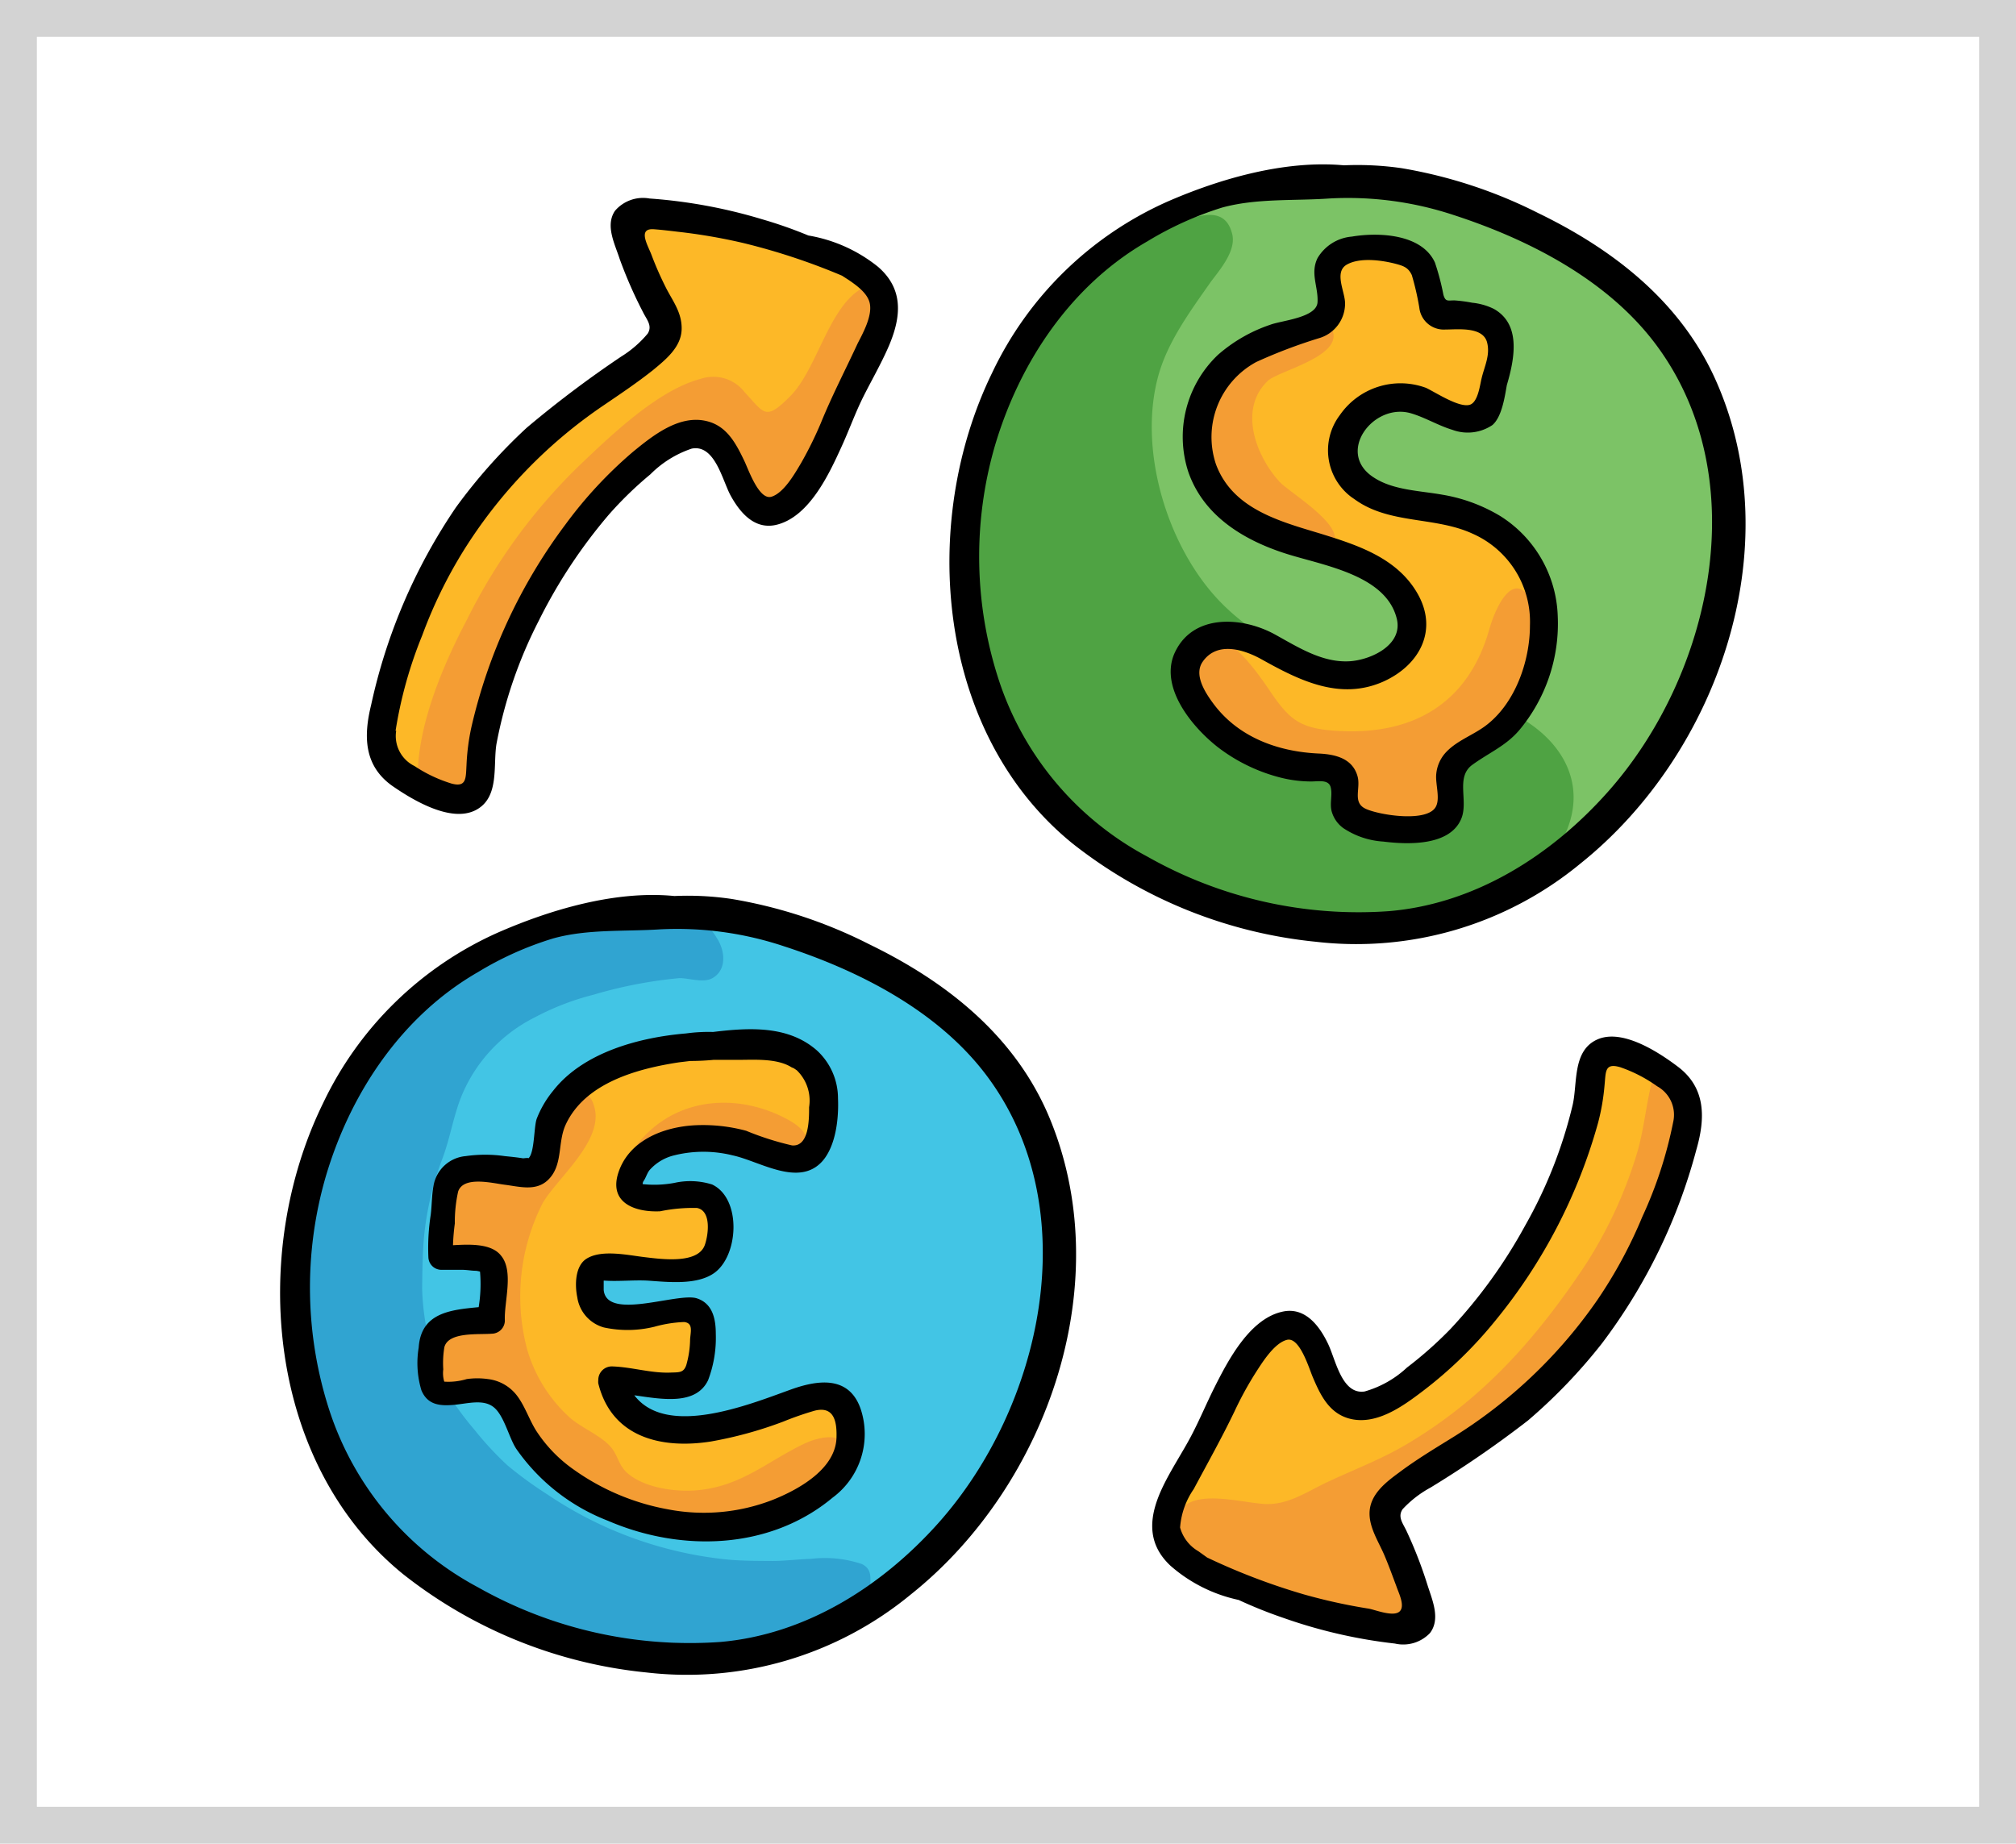 <svg id="Layer_1" data-name="Layer 1" xmlns="http://www.w3.org/2000/svg" viewBox="0 0 164 150"><title>tradezone</title><path d="M40.63,76.41c-.35-.08-.66.31-1,.44s-.72.37-1.09.53a13.53,13.53,0,0,0-1.33.64c-.9.49-1.6,1.25-2.44,1.8a15.85,15.85,0,0,0-2.25,1.92,16.77,16.77,0,0,1-1.44,1.48,10.88,10.88,0,0,0-1.83,2.23,12.88,12.88,0,0,0-1.07,1.92c-.64,1.29-1.37,2.56-1.94,3.87A13.38,13.38,0,0,0,25.67,93c-.24.87-.53,1.71-.73,2.59-.14.64-.36,1.26-.51,1.89s-.14,1.28-.3,1.93a14.38,14.38,0,0,0-.28,3.4V105a12.16,12.16,0,0,0,0,2.09c.3,1.66.47,3.34.88,5,.29,1.13.64,2.26,1,3.39a23.79,23.79,0,0,0,1.87,4.11,13.11,13.11,0,0,0,.87,1.66c.45.61.92,1.22,1.37,1.85a2.8,2.8,0,0,0,.58.61c.25.23.4.52.63.77.44.42.89.82,1.37,1.2a5.21,5.21,0,0,0,.78.47c.34.22.65.5,1,.74s.91.68,1.39,1a4.47,4.47,0,0,0,1,.61,2.77,2.77,0,0,1,.73.31c.7.46,1.41.78,2.14,1.18.48.26,1,.37,1.48.64a10.15,10.15,0,0,0,1.36.68c.65.25,1.33.34,2,.61s1,.43,1.53.61c.82.28,1.67.48,2.51.71a26.19,26.19,0,0,0,2.92.5c.48.08.92.24,1.41.29s1.1.1,1.61.19a7,7,0,0,0,1.45.13,8.34,8.34,0,0,1,1,0c.3,0,.58.16.88.18a3.36,3.36,0,0,0,1-.14c.41-.07.81,0,1.22-.07a16.14,16.14,0,0,0,1.83-.41,17.1,17.1,0,0,0,2.11-.52c.8-.31,1.64-.47,2.42-.8.58-.25,1.13-.59,1.72-.82a11,11,0,0,0,1.81-.83,22.57,22.57,0,0,0,4.93-3.46,49.09,49.09,0,0,0,7.4-9.74A31.1,31.1,0,0,0,84.42,113c.28-.79.43-1.56.68-2.35a12.37,12.37,0,0,0,.65-3.13c.18-4.1,1-8.24-.16-12.29a49.56,49.56,0,0,0-2.06-5.65,11.68,11.68,0,0,0-1.31-2.53c-.66-.9-1.4-1.75-2.11-2.61a16.22,16.22,0,0,0-1.77-2.11c-.72-.63-1.38-1.22-2-1.86a9.56,9.56,0,0,0-2.6-1.65c-1.14-.54-2.23-1.21-3.4-1.66a28.84,28.84,0,0,0-3.87-1.08,7.82,7.82,0,0,1-1.33-.48,15.3,15.3,0,0,0-2.49-.6A38.78,38.78,0,0,0,54,74a33.41,33.41,0,0,0-3.87.28c-1.24.13-2.35.55-3.58.73A7.51,7.51,0,0,0,44,75.9a4,4,0,0,1-1.22.31A5.72,5.72,0,0,1,40.63,76.41Z" style="fill:#42c5e5"/><path d="M43.53,82.76a12.47,12.47,0,0,0-6,6.45c-.65,1.62-.91,3.36-1.52,5a24.81,24.81,0,0,0-1.51,6.35c-.13,1.43-.14,2.84-.16,4.27a20.49,20.49,0,0,0,.81,5.16,12,12,0,0,0,1.33,3.47,24.9,24.9,0,0,0,2.13,2.88,26,26,0,0,0,2.67,2.88,31.73,31.73,0,0,0,3.27,2.38,31.8,31.8,0,0,0,14.59,5.28c1.25.12,2.44.11,3.7.12,1,0,2.07-.14,3.12-.17a9.41,9.41,0,0,1,4.15.42c.69.34.73.87.69,1.56-.06.85-1.2,1.69-1.78,2.23a9.81,9.81,0,0,1-2.5,1.46,7.24,7.24,0,0,1-1.45.4c-.72.16-1.43.38-2.14.52a13.83,13.83,0,0,1-2.12.37H56.47c-.9,0-1.77-.18-2.66-.16a18.93,18.93,0,0,1-4.11-.42c-1.58-.35-3.19-.47-4.76-.87s-3.12-.65-4.63-1.12a8.19,8.19,0,0,1-2-.85c-.71-.45-1.47-.83-2.21-1.25a15.75,15.75,0,0,1-3.72-2.42c-1.11-1.16-2.52-2-3.5-3.29a13.5,13.5,0,0,1-1.18-1.79,14.55,14.55,0,0,1-.89-1.65,33.93,33.93,0,0,1-1.31-3.79c-.1-.42-.34-.78-.42-1.22,0-.26,0-.54-.07-.8-.1-.69-.32-1.37-.41-2.06s-.34-1.56-.37-2.34V106.5a60.66,60.66,0,0,1,.92-11.17,27,27,0,0,1,1.33-4.67,13.83,13.83,0,0,1,1-2c.51-.85.84-1.77,1.33-2.63a15.32,15.32,0,0,1,2.77-3.49,25.22,25.22,0,0,1,2-1.58,14.77,14.77,0,0,1,2.66-1.62,97.83,97.83,0,0,1,10-4c.89-.31,1.85-.44,2.75-.73a15.2,15.2,0,0,1,2.13-.2,11.92,11.92,0,0,1,5.28.19,4,4,0,0,1,1.9,1.7c.68,1,.86,2.6-.34,3.28-.74.42-1.87,0-2.68,0a36.23,36.23,0,0,0-7,1.35A21.22,21.22,0,0,0,43.53,82.76Z" style="fill:#30a4d1"/><path d="M101.24,15.15a23.84,23.84,0,0,0-14.5,7.76A33.6,33.6,0,0,0,78.8,39.25a34.53,34.53,0,0,0,1.25,17.52c2.23,6.06,6,9.46,11.44,12.75,9.33,5.66,22,7.75,31.69,1.89a33.61,33.61,0,0,0,11.88-11.28c3.55-5.82,6.93-12.19,6-19.19-1-7.57-4.55-15.33-10.9-19.79C122.07,15.46,110.39,12.35,101.24,15.15Z" style="fill:#7cc366"/><path d="M93.18,19c-8.32,5.05-12.73,13.06-14.5,22.41a26.7,26.7,0,0,0,7.53,24.5c2.91,2.84,5.6,5.21,9.46,6.65A46,46,0,0,0,106.42,75a34.53,34.53,0,0,0,11.38-.52c3.68-.83,7.34-2.55,9.22-6,2.8-5.16-.73-9.46-5.65-11.13C113.7,54.72,105.3,55.14,99.3,49c-4.39-4.5-6.81-12.59-5-18.68.81-2.69,2.57-5.06,4.17-7.35.74-1,2.16-2.6,1.75-4C99.39,15.87,95.68,18.51,93.18,19Z" style="fill:#4fa343"/><path d="M108.34,21c.41.74.72,3.36-.59,4.42s-3.75,1.27-5.36,2.19c-3.82,2.17-7.63,7.91-3.79,11.63s8.26,4.46,13.12,6.27c2.17.81,3,3.67,2.89,6-.1,3.89-5,3.81-8,3.34A15.37,15.37,0,0,1,102,53c-1.11-.61-2.38-1.53-3.74-1.09-4.09,1.3-.06,7.26,2.14,8.52a16.62,16.62,0,0,0,6.2,1.77c1.64.23,2.68.33,3.11,2.14.53,2.18.2,2.25,2.77,2.22,1.53,0,4.14.41,5-1,.68-1.13-.14-2.62.49-3.87.53-1.08,1.19-1.23,2.16-1.76,2.46-1.38,4.82-3.27,5.29-6.24.77-4.95-.46-8.37-4.63-11a25.19,25.19,0,0,0-7.8-3c-1.35-.36-3.78-.92-4.39-2.35-.72-1.7,2.08-3.94,3.44-4.63,2.63-1.33,3.31-.18,5.72.73,3.15,1.19,3.94-2.24,4.12-5,.07-1.18.25-2.42-.92-3-1.37-.72-4,1.18-5-.3-.83-1.15.68-3.29-.54-4.52S111.21,19.65,108.34,21Z" style="fill:#fdb827"/><path d="M49.82,86.08a7.25,7.25,0,0,0-4.19,3.43c-.75,1.36-.46,3.18-1.25,4.36-1.66,2.48-6.23.14-7.78,2.2-.5.65-.84,4.54-.31,5.33.78,1.17,2.84-.19,3.75.79.61.68.5,4.6-.16,5.22s-2.92,0-3.71.79c-1,.9-1,4.21.15,4.92s3-.83,4.28.08c.91.67,1.62,3.13,2.44,4.12,2.32,2.78,4.7,5.49,8.37,6.48a23,23,0,0,0,11-.3c3.32-.84,5.93-1.82,6.65-5.5.74-3.84-1.35-5-5-4.32-2.78.51-5.31,1.66-8.16,1.91-1.06.09-4.55.57-5-.89-.53-1.9,2.68-2,3.62-2.25,2-.63,3.9-5.5.88-6.06-1.61-.31-3.36.51-5,.32-1.48-.16-3.17-1.52-2.44-3.3,1-2.43,7,.25,8.89-.48,1.6-.61,1.61-3.18,1.13-4.61-.53-1.71-1.7-1.32-3.17-1.32-1,0-3.78.66-4.19-.4-.94-2.42,3.8-4.42,5.47-4.58,2.77-.31,6.13,2.37,8.7,1.58,1.83-.56,2-3,1.94-4.67A3.34,3.34,0,0,0,64,85.43C59.45,84,53.81,84.18,49.82,86.08Z" style="fill:#fdb827"/><path d="M30.64,60.93c1-2.92.61-6.46,1.61-9.51a38.76,38.76,0,0,1,4.19-8.18,34.8,34.8,0,0,1,11-11c2.66-1.71,7-2.81,6.25-6.62-.34-1.69-1.33-3.31-1.9-4.95s-1.08-2.75.68-3.11c2-.4,5,.72,7,1.09,2.48.47,5.07.84,7.5,1.49,4.16,1.1,6,3.65,4.32,8.05-1,2.54-2.52,4.82-3.71,7.25-.8,1.64-1.73,3.66-3.22,4.8-4,3.06-3.77-3.23-6.2-4.8C55.88,34,51.25,38.56,49.7,40a30.34,30.34,0,0,0-7.9,12.24c-.8,2.32-1.2,4.7-2.14,7-.59,1.44-.75,4.12-1.73,5.32C36.14,66.7,32.71,63,30.64,60.93Z" style="fill:#fdb827"/><path d="M129.78,86.08c.39,4.72-2.5,9.73-4.66,13.66A44.8,44.8,0,0,1,117,110c-2.29,2.29-4.84,5-7.87,3.06a5.14,5.14,0,0,1-2.58-2.93c-.36-1.35-.18-3-2.21-2.23-2.3.92-4.58,5.06-5.53,7.14-1.16,2.59-3,5.71-3.59,8.51-.93,4.88,7,6.76,10.53,7.41,2.1.39,4.21,1,6.29,1.37,2.29.38,3.33.53,2.86-2.37a12.47,12.47,0,0,0-1.85-5c-.75-1.16-1.29-1.52-.5-2.82s2.85-2,4-2.77c1.51-1,3.16-1.9,4.65-2.94A42.13,42.13,0,0,0,130,108c2.58-3.39,3.85-7.17,5.32-11.09.83-2.23,2.21-4.49,1.29-6.81C136,88.64,133.18,84.35,129.78,86.08Z" style="fill:#fdb827"/><path d="M134.61,87.21c-.66,2.06-.8,4.47-1.44,6.61a35.69,35.69,0,0,1-4.35,9.32c-3.94,5.87-8.24,10.71-14.35,14.34-2.13,1.27-4.36,2.09-6.57,3.14-1.69.8-3.25,1.92-5.23,1.73-2.72-.25-7.79-1.8-6.94,3,.67,3.87,6.69,4.42,9.75,5.47,2.32.8,6.13,2.53,8.67,1.66,2.93-1-.12-4.7-.84-6.45-.63-1.53-1.27-3-.19-4.22.77-.88,2.37-1.16,3.36-1.74a25.94,25.94,0,0,0,3.85-3.07,84.13,84.13,0,0,0,7.28-6.85,69.22,69.22,0,0,0,6.25-8.85A20,20,0,0,0,137,92.78C137.11,91.43,137.35,87.58,134.61,87.21Z" style="fill:#f49d34"/><path d="M34,63.84c-.24-4.41,2-9.66,4-13.45a45.67,45.67,0,0,1,9.07-12.46c2.57-2.44,6.4-6.18,9.94-7.11a3.22,3.22,0,0,1,3.56,1.08c1.62,1.74,1.68,2.38,3.71.34,2.32-2.33,3.19-7.75,6.29-9,1.5.84.53,3.51.16,4.81-.83,2.92-2.56,5.38-3.84,8.07-1,2-1.61,3.47-3.58,4.75-1.55,1-1.83.66-2.59-.94-6-12.3-17.8,8.7-19.66,14.53-.82,2.58-1.19,5.32-2.22,7.82C38,64.36,37,66.79,34,63.84Z" style="fill:#f49d34"/><path d="M36.76,95.59c-.41,1.29-1.6,4.43-.93,5.78.76,1.54,2.54.35,3.64,1.19.89.68.78,3.41.15,4.28-1,1.42-2.41.42-3.55,1.28-1.46,1.11-1.16,3.84-.73,5.34,2.38.76,5.08-.42,6.71,2s4,7,7.28,7.85A25.79,25.79,0,0,0,61.18,123c2.31-.66,6.34-1.66,7.28-4.24.87-2.4-1.64-2-3.16-1.24-2.86,1.39-5,3.36-8.42,3.71-1.79.19-4.32-.13-5.76-1.31-.8-.65-.82-1.46-1.41-2.17-.86-1-2.44-1.57-3.44-2.49a12,12,0,0,1-3.38-5.45,16.72,16.72,0,0,1,1.26-11.93c1.16-2,4.88-5,4.23-7.7-.93-3.71-3.89,2.64-4.4,3.66C42.46,96.84,39,93.39,36.76,95.59Z" style="fill:#f49d34"/><path d="M51.43,93.66c2.94-4.31,8.19-4.9,12.48-2.67,1.22.64,2.59,1.71.75,2.67-1.47.78-3.4-.79-4.88-1A14.67,14.67,0,0,0,51.43,93.66Z" style="fill:#f49d34"/><path d="M100.92,28.53c-5.55,2.47-3.73,11.1.64,13.66,1,.57,6.28,3,6.91,2,.91-1.49-3.64-4.16-4.39-5-1.92-2.1-3.36-5.92-.94-8.21.88-.83,6.27-2,5.21-4.21S101.26,29,100.92,28.53Z" style="fill:#f49d34"/><path d="M98.35,51.75c-1.46,0-1.1,3.38-.95,4.1a5.72,5.72,0,0,0,1.95,3.45,10.23,10.23,0,0,0,4.51,2.07c1.2.27,3,0,4,.61,1.72,1.06.36,3,1.6,4.27.82.85,5.66,1,6.78.65,2.26-.66.76-3.51,1.48-5.13.46-1,2.41-2.07,3.28-2.74a9.22,9.22,0,0,0,3.3-4.15c.72-1.75,1.33-4,.39-5.82-1.51-2.93-3,.28-3.52,2.08-1.67,6-6.11,8.69-12.33,8.33-3.09-.18-3.94-.89-5.57-3.31C102.26,54.68,100.27,51.81,98.35,51.75Z" style="fill:#f49d34"/><path d="M64.23,113.09c-3.38,1.22-10,3.88-12.63.43,2.24.32,5,.84,6-1.22a9.68,9.68,0,0,0,.63-3.77c0-1.19-.24-2.48-1.55-2.9-1.57-.49-7.33,1.85-7.57-.68v-.76h.06c1.15.08,2.35-.06,3.51,0,1.62.11,3.92.38,5.35-.57,2.07-1.37,2.33-6.1-.1-7.25a5.92,5.92,0,0,0-3.07-.13,8.93,8.93,0,0,1-2.58.1.46.46,0,0,1,.06-.23c.2-.27.28-.63.5-.91a3.88,3.88,0,0,1,2-1.2,9.83,9.83,0,0,1,4.76,0c2.21.47,5.41,2.64,7.33.44C68,93.18,68.24,91,68.17,89.36a5.29,5.29,0,0,0-1.73-3.91c-2.3-2-5.39-1.86-8.43-1.49a13.41,13.41,0,0,0-2.2.12C52,84.4,47.44,85.62,45,88.74A8.3,8.3,0,0,0,43.67,91c-.25.64-.17,2.78-.68,3.24,0-.06-.35,0-.44,0-.5-.08-1-.13-1.5-.18a11.15,11.15,0,0,0-3.16,0,2.91,2.91,0,0,0-2.6,2.29c-.17.8-.15,1.67-.25,2.48a17.63,17.63,0,0,0-.19,3.48,1.06,1.06,0,0,0,1,1H37.5c.55,0,.81.08,1.22.08a1.94,1.94,0,0,1,.33.07,11.67,11.67,0,0,1-.11,2.89c-2.32.22-4.69.46-4.88,3.29a7.68,7.68,0,0,0,.22,3.47c.49,1.18,1.47,1.29,2.62,1.19s2.39-.49,3.25.18,1.26,2.52,1.85,3.4a16.17,16.17,0,0,0,7.46,5.85c5.93,2.56,13.16,2.38,18.27-1.88a6.44,6.44,0,0,0,2.29-7.2C69.07,111.86,66.46,112.27,64.23,113.09Zm3.82,3.77c0,2.6-3,4.29-5.17,5.16a15.45,15.45,0,0,1-8.59.77,19,19,0,0,1-7.68-3.27,11.46,11.46,0,0,1-3-3.13c-.57-.91-.91-2-1.56-2.85a3.48,3.48,0,0,0-2.36-1.34,6.19,6.19,0,0,0-1.72,0,5.14,5.14,0,0,1-1.83.21h0a2.4,2.4,0,0,1-.08-1,7.86,7.86,0,0,1,.09-1.81c.34-1.26,2.77-1,3.85-1.09a1.08,1.08,0,0,0,1.07-1.07c-.07-1.53.75-4-.31-5.28-.78-1-2.53-.93-3.91-.85A17.6,17.6,0,0,1,37,99.54a11.37,11.37,0,0,1,.27-2.6c.44-1.28,2.77-.68,3.79-.55,1.19.15,2.52.55,3.5-.37,1.26-1.19.78-3,1.44-4.48,1.56-3.43,5.82-4.59,9.24-5.11l.91-.11q.95,0,1.89-.09h2c1.36,0,3.17-.14,4.36.61l.17.07.25.17a3.43,3.43,0,0,1,1,3c0,1,0,3.23-1.39,3.11A23.45,23.45,0,0,1,60.7,92a13.47,13.47,0,0,0-4.14-.45c-2.6.13-5.49,1.25-6.3,4-.68,2.39,1.51,3.09,3.44,3a13.14,13.14,0,0,1,3-.27c1.17.22.94,2.14.64,3-.55,1.59-3.56,1.16-4.91,1s-3.44-.63-4.67.1c-1,.58-1,2.2-.8,3.16A3,3,0,0,0,49.12,108a9.14,9.14,0,0,0,4.13-.06,10.27,10.27,0,0,1,2.41-.38c.73.09.53.74.48,1.39a8,8,0,0,1-.31,2.11c-.21.61-.54.59-1.22.61-1.63.08-3.22-.46-4.85-.5a1.1,1.1,0,0,0-1.09,1.11h0a1.22,1.22,0,0,0,0,.27c1.09,4.41,5.15,5.36,9.16,4.73a32.53,32.53,0,0,0,5.89-1.62,25.83,25.83,0,0,1,2.56-.89C67.78,114.4,68.08,115.54,68.05,116.86Z"/><path d="M99.07,60.79a14.05,14.05,0,0,0,5.24,2.51,10.26,10.26,0,0,0,2.34.28c.61,0,1.43-.18,1.6.47s-.12,1.37.11,2.06a2.5,2.5,0,0,0,.91,1.26,6.58,6.58,0,0,0,3.26,1.1c2,.25,5.41.37,6.34-1.85.61-1.45-.49-3.39.91-4.4s2.71-1.53,3.8-2.8a13.52,13.52,0,0,0,3.14-9.32,10,10,0,0,0-4.65-8.1,13.39,13.39,0,0,0-4.73-1.75c-1.83-.33-4-.36-5.58-1.4-3.13-2-.06-6.1,3-5.23,1.17.34,2.23,1,3.39,1.35a3.59,3.59,0,0,0,3.26-.39c.77-.67,1-2.29,1.17-3.25.71-2.38,1.08-5-1.06-6.2a5.15,5.15,0,0,0-1.76-.5,11.74,11.74,0,0,0-1.45-.19c-.53,0-.72.13-.89-.46a19.81,19.81,0,0,0-.69-2.62c-1.06-2.33-4.58-2.48-6.76-2.11A3.59,3.59,0,0,0,107.18,21c-.61,1.25.07,2.33,0,3.59s-2.91,1.48-3.84,1.83a12.51,12.51,0,0,0-4.26,2.45,9.2,9.2,0,0,0-2.4,9.56c1.23,3.49,4.37,5.44,7.73,6.55,3,1,8.33,1.7,9.22,5.37.51,2.12-2.09,3.34-3.84,3.45-2.19.13-4.14-1.11-6-2.14-2.66-1.5-6.83-1.81-8.28,1.57C94.37,56,97,59.17,99.07,60.79Zm-1.2-7c1.19-1.64,3.36-.93,4.79-.13,3.08,1.72,6.37,3.35,9.88,1.79,2.93-1.32,4.47-4.16,2.79-7.13s-5-4-7.93-4.91c-3.31-1-7.13-2-8.48-5.63a6.94,6.94,0,0,1,3.28-8.33,42.1,42.1,0,0,1,5.08-1.93,2.93,2.93,0,0,0,2.14-2.84c0-.95-.92-2.54.14-3.15s2.86-.36,4-.06c.63.17,1,.3,1.29.91a22.09,22.09,0,0,1,.61,2.65,2,2,0,0,0,2.12,1.78c1,0,3-.25,3.38,1,.3,1.07-.21,2-.44,3-.13.54-.28,1.8-.87,2.09-.83.39-2.89-1-3.66-1.35a6,6,0,0,0-7,2.23,4.75,4.75,0,0,0,.93,6.65l.33.23c2.8,2,6.49,1.36,9.52,2.75a7.83,7.83,0,0,1,4.69,7.47c0,2.93-1.22,6.43-3.68,8.22-1.06.77-2.41,1.22-3.27,2.24a3,3,0,0,0-.67,1.61c-.09.76.31,1.92,0,2.61-.59,1.41-4.65.76-5.75.24s-.37-1.67-.66-2.66c-.41-1.43-1.78-1.76-3.09-1.83-3.36-.14-6.64-1.32-8.69-4.14-.65-.89-1.55-2.31-.8-3.35Z"/><path d="M87.24,68.62a38,38,0,0,0,19.79,8,28.63,28.63,0,0,0,21.51-6.34c11.19-8.93,17.05-25.68,11.09-39.22-2.82-6.43-8.29-10.71-14.47-13.71A38.91,38.91,0,0,0,114,13.68a25.17,25.17,0,0,0-4.67-.23C104.47,13,99.13,14.59,95,16.39A28.67,28.67,0,0,0,80.72,30.31C74.74,42.55,76.17,59.63,87.24,68.62Zm-6.32-32.3c2-6.81,6.18-13.1,12.41-16.68a27.28,27.28,0,0,1,6.08-2.75c2.8-.77,5.85-.54,8.71-.74a27.35,27.35,0,0,1,10.12,1.34c6.16,2,12.6,5.31,16.52,10.61,8.05,10.87,4.48,26.87-4,36.37C126.19,69.6,120,73.54,113,74.13A34.84,34.84,0,0,1,93.35,69.7,25.14,25.14,0,0,1,81.24,55.29,32.37,32.37,0,0,1,80.92,36.32Z"/><path d="M70.72,76.83a38.74,38.74,0,0,0-11.19-3.69,24.34,24.34,0,0,0-4.67-.24c-4.84-.48-10.17,1.15-14.3,2.95A28.65,28.65,0,0,0,26.28,89.76c-6,12.25-4.55,29.32,6.51,38.31a38,38,0,0,0,19.79,8,28.61,28.61,0,0,0,21.52-6.35c11.19-8.92,17-25.67,11.09-39.21C82.36,84.11,76.9,79.83,70.72,76.83Zm5.61,47.09c-4.58,5.13-10.77,9.07-17.74,9.67a35,35,0,0,1-19.69-4.44,25.15,25.15,0,0,1-12.1-14.39,32.38,32.38,0,0,1-.31-19c2-6.81,6.18-13.1,12.41-16.68A26.72,26.72,0,0,1,45,76.35c2.79-.78,5.85-.55,8.71-.74A27.49,27.49,0,0,1,63.81,77c6.16,2,12.6,5.31,16.52,10.6C88.36,98.42,84.79,114.43,76.33,123.92Z"/><path d="M32,64c1.62,1.11,4.67,2.94,6.68,1.92s1.4-3.69,1.72-5.46a36.81,36.81,0,0,1,3.42-9.94,42.22,42.22,0,0,1,5.71-8.65,29.91,29.91,0,0,1,3.38-3.28,8.59,8.59,0,0,1,3.36-2.09c1.87-.37,2.48,2.53,3.15,3.79.78,1.43,2,2.89,3.85,2.38,2.6-.71,4.18-4.11,5.19-6.33.61-1.33,1.1-2.71,1.74-4s1.5-2.77,2.12-4.22c1-2.36,1.2-4.6-.89-6.41a12.3,12.3,0,0,0-5.67-2.55A35.64,35.64,0,0,0,62,17.84a41.9,41.9,0,0,0-9.16-1.69,3,3,0,0,0-2.81,1c-.82,1.2,0,2.72.38,3.92a36.19,36.19,0,0,0,1.9,4.33c.3.61.78,1.1.38,1.74A8.85,8.85,0,0,1,50.55,29a88.57,88.57,0,0,0-7.7,5.8,44.28,44.28,0,0,0-5.76,6.48,45.8,45.8,0,0,0-6.9,16.08C29.56,59.92,29.6,62.36,32,64Zm.18-4.54a34.9,34.9,0,0,1,2.17-7.77,37.85,37.85,0,0,1,3.36-6.89A39.6,39.6,0,0,1,49.16,32.94c1.35-.92,2.71-1.83,4-2.86,1-.83,2.24-1.83,2.29-3.26s-.8-2.42-1.33-3.52A26.44,26.44,0,0,1,53,20.74c-.28-.75-1.17-2.18.18-2.09.67.05,1.33.13,2,.21a45.5,45.5,0,0,1,5.32.92,52.44,52.44,0,0,1,8,2.65c.24.16.49.31.73.48.61.43,1.42,1.05,1.54,1.85.16,1-.55,2.31-1,3.18-1,2.16-2.1,4.27-3,6.49a30.44,30.44,0,0,1-1.6,3.24c-.5.84-1.39,2.42-2.4,2.74s-1.86-2.15-2.21-2.89c-.68-1.42-1.42-2.87-3.08-3.26-2.23-.54-4.38,1.18-6,2.51A34.82,34.82,0,0,0,46,42.67a43.85,43.85,0,0,0-7.65,16.48,18,18,0,0,0-.4,3.1c-.06,1.08,0,1.83-1.22,1.5a11.46,11.46,0,0,1-3-1.42,2.72,2.72,0,0,1-1.5-2.88Z"/><path d="M136.5,86.79c-1.56-1.18-4.54-3.14-6.58-2.21s-1.57,3.63-2,5.38a37.42,37.42,0,0,1-3.86,9.77,41.12,41.12,0,0,1-6.07,8.4,31.72,31.72,0,0,1-3.53,3.13,8.41,8.41,0,0,1-3.45,1.95c-1.88.28-2.36-2.65-3-3.93-.71-1.47-1.9-3-3.74-2.55-2.62.61-4.35,3.92-5.45,6.1-.66,1.31-1.22,2.67-1.92,4s-1.62,2.7-2.3,4.12c-1.11,2.31-1.4,4.54.61,6.43a12.28,12.28,0,0,0,5.55,2.79,36.84,36.84,0,0,0,3.64,1.46,41,41,0,0,0,9.08,2.09,3,3,0,0,0,2.85-.86c.88-1.16.17-2.71-.21-3.92a35.11,35.11,0,0,0-1.71-4.4c-.29-.61-.73-1.13-.31-1.75a8.82,8.82,0,0,1,2.27-1.76,85.78,85.78,0,0,0,7.93-5.46,43.79,43.79,0,0,0,6-6.25A45.35,45.35,0,0,0,138,93.53C138.73,91,138.79,88.52,136.5,86.79Zm-.39,4.51A34.18,34.18,0,0,1,133.6,99a37.46,37.46,0,0,1-3.64,6.74,39.72,39.72,0,0,1-12,11.34c-1.39.86-2.79,1.71-4.1,2.69-1.06.78-2.32,1.72-2.44,3.15-.1,1.27.69,2.44,1.18,3.57.36.84.67,1.7,1,2.58.15.47.76,1.63.23,2.06s-2-.17-2.48-.25a45.63,45.63,0,0,1-5.28-1.16,52.7,52.7,0,0,1-7.87-3l-.71-.51A3.21,3.21,0,0,1,96,124.28a6.29,6.29,0,0,1,1.11-3.13c1.13-2.12,2.29-4.18,3.33-6.35a27.9,27.9,0,0,1,1.74-3.17c.53-.82,1.49-2.36,2.51-2.62s1.77,2.23,2.09,3c.61,1.44,1.3,2.92,2.93,3.39,2.21.63,4.43-1,6.07-2.25a34.32,34.32,0,0,0,5.83-5.66A43.93,43.93,0,0,0,130,91.36a17.88,17.88,0,0,0,.53-3.08c.11-1.08,0-1.83,1.28-1.45a11.7,11.7,0,0,1,3,1.55A2.65,2.65,0,0,1,136.11,91.3Z"/><path d="M161,3V147H3V3H161m3-3H0V150H164V0Z" style="fill:#d3d3d3"/></svg>